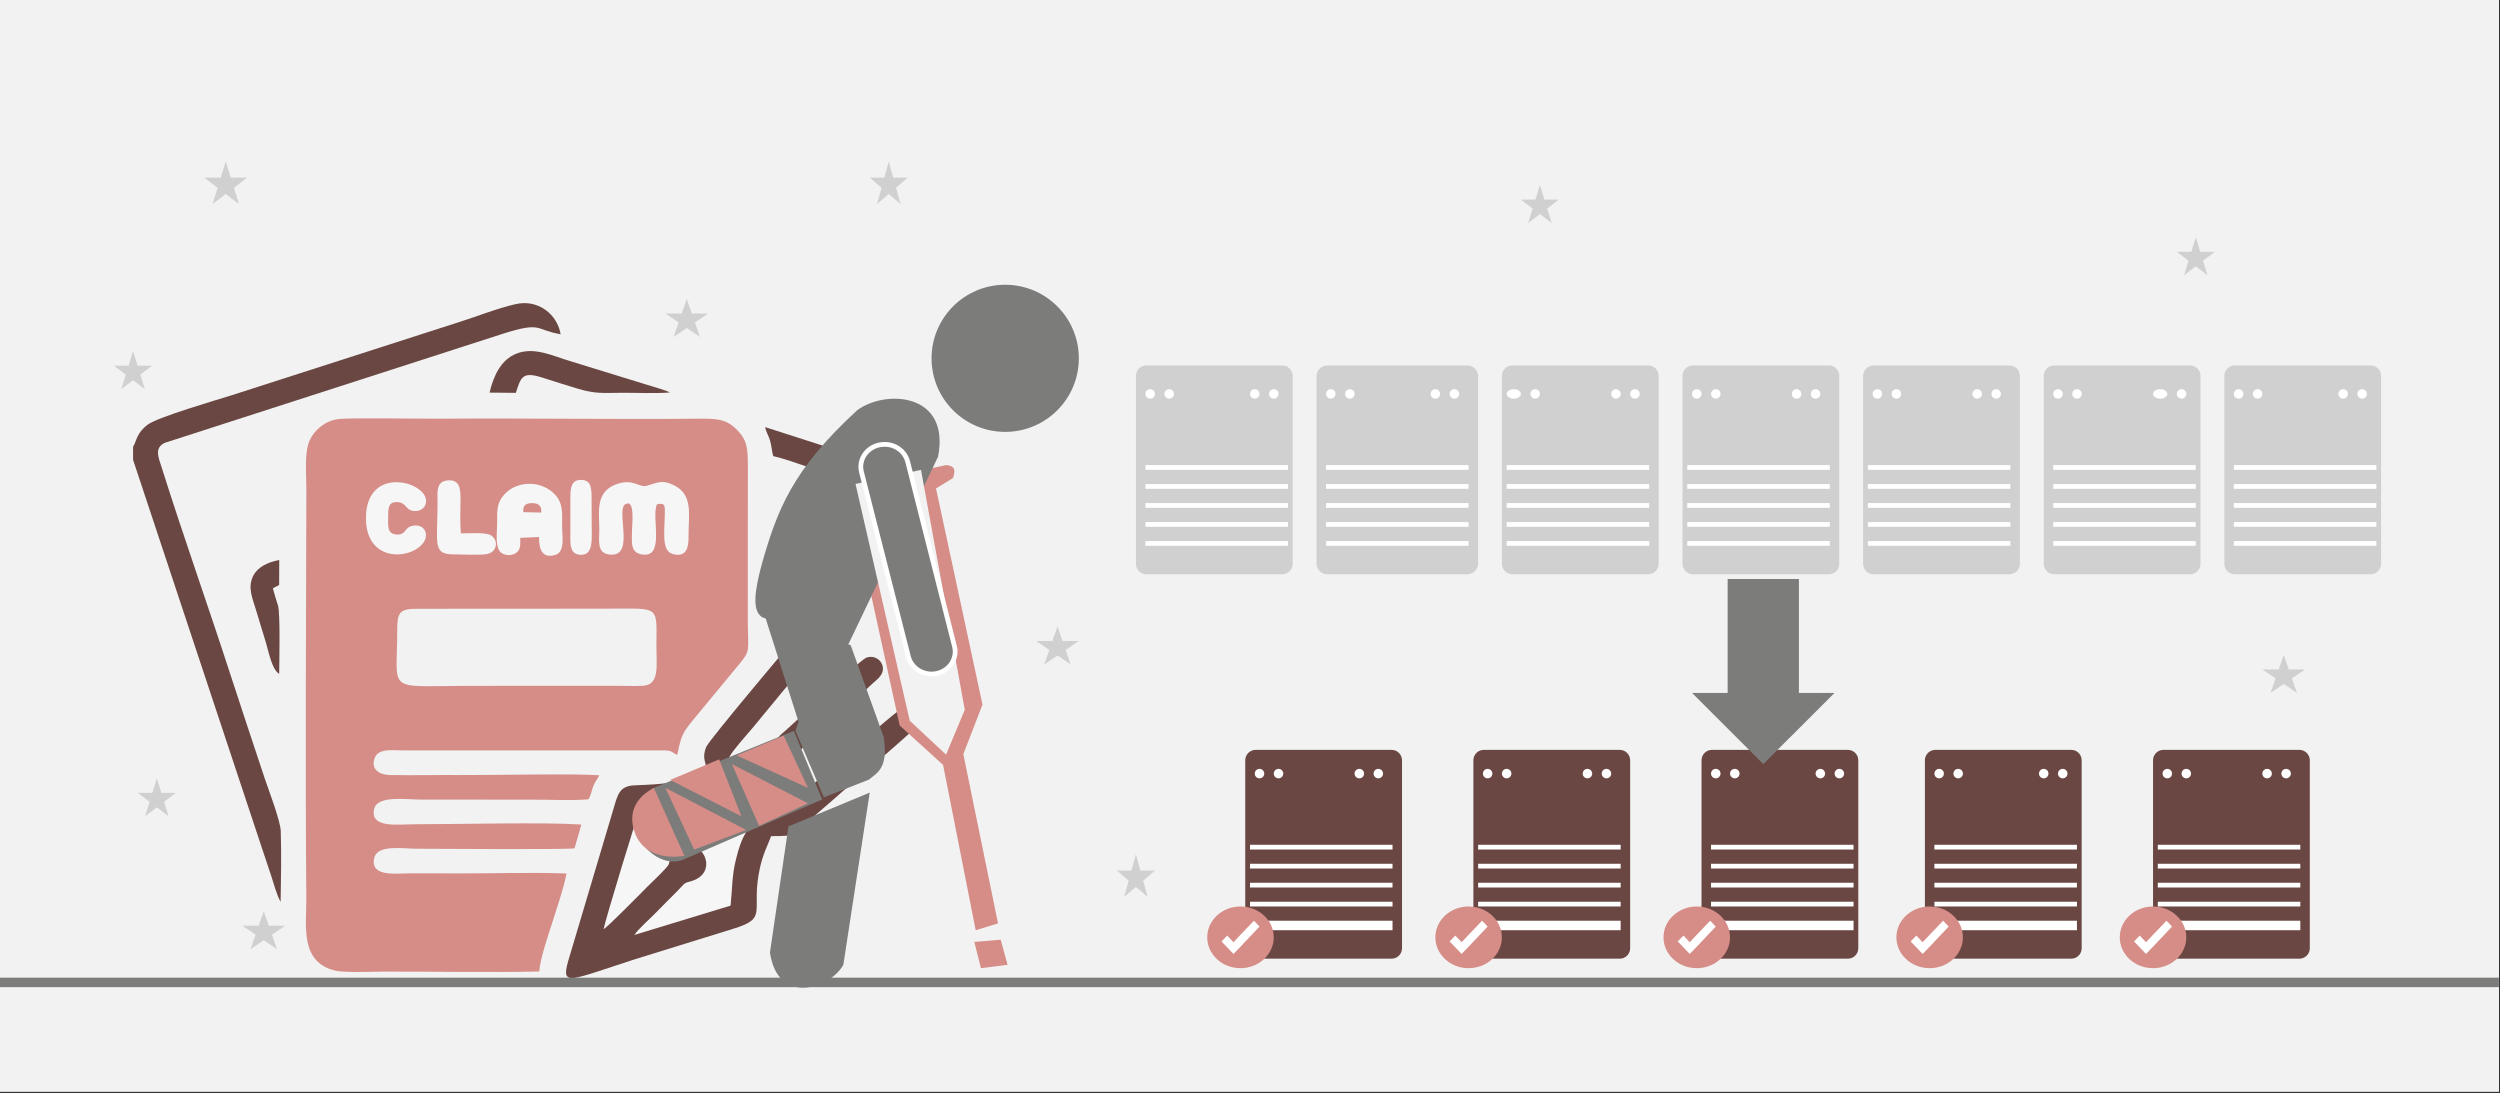 <svg width="526" height="230" xmlns="http://www.w3.org/2000/svg" xmlns:xlink="http://www.w3.org/1999/xlink" overflow="hidden"><rect width="100%" height="100%" fill="#333333" stroke="none"/><defs><clipPath id="clip0"><rect x="0" y="0" width="526" height="230"/></clipPath></defs><g clip-path="url(#clip0)"><rect x="0" y="0" width="525.239" height="229.667" fill="#FFFFFF" transform="scale(1.001 1)"/><rect x="0" y="0" width="525.239" height="229.667" fill="#F2F2F2" transform="scale(1.001 1)"/><path d="M0 0 525.239 0" stroke="#7C7C7B" stroke-width="1.997" stroke-miterlimit="8" fill="none" fill-rule="evenodd" transform="matrix(1.001 0 -0 1 0 206.7)"/><path d="M50.401 116.53C50.613 113.738 52.36 108.741 53.178 106.125 54.026 103.421 55.735 98.475 56.123 95.91 48.955 95.647 41.392 95.896 34.181 95.888 30.578 95.881 26.962 95.859 23.359 95.874 20.43 95.881 14.73 96.731 15.731 92.606 16.418 89.77 21.73 90.693 24.645 90.701 29.314 90.708 55.472 90.913 57.825 90.62L59.257 85.608C50.818 85.08 34.049 85.557 24.127 85.549 21.029 85.542 14.665 86.524 15.724 82.267 16.433 79.424 22.585 80.354 25.42 80.361L48.874 80.376C52.579 80.361 57.138 80.603 60.733 80.31 61.281 79.526 61.361 78.625 61.69 77.738 62.151 76.529 62.538 76.185 63.042 75.247 58.051 74.851 40.296 75.239 33.669 75.195 28.781 75.159 23.834 75.283 18.961 75.195 16.805 75.151 14.862 73.928 15.855 71.532 16.688 69.539 19.523 70 21.81 70.015L76.727 70.008C78.656 70.081 78.415 70.623 79.431 70.938 80.227 66.864 80.563 66.3 82.719 63.633L92.415 51.901C94.862 48.911 94.285 49.307 94.242 42.874L94.256 10.823C94.256 6.609 94.249 4.792 91.808 2.403 89.499 0.132 87.315 0.191 83.413 0.227 65.745 0.388 47.566 0.088 29.804 0.22 26.048 0.249 10.339 0 8.169 0.293 5.363 0.674 3.098 2.623 2.134 4.822 1.001 7.43 1.461 11.746 1.454 14.956 1.396 43.467 1.213 72.587 1.447 101.032 1.498 106.814 0 114.552 7.519 116.347 9.535 116.831 15.519 116.56 17.945 116.552 28.533 116.538 40.062 116.765 50.401 116.53Z" fill="#D68D87" fill-rule="evenodd" transform="matrix(1.001 0 -0 1 63 87.873)"/><path d="M30.635 54.386C25.003 56.943 22.223 57.119 15.443 57.391 12.266 57.523 11.92 59.462 11.097 62.239L1.552 94.331C0 99.855 1.831 98.416 15.656 93.957L36.445 87.507C43.74 85.238 39.85 83.915 41.835 74.829 42.475 71.906 43.298 70.414 44.203 68.079 49.556 68.042 48.262 68.181 53.373 63.759 55.903 61.57 57.962 59.829 60.719 57.354 62.572 55.694 74.905 45.395 75.228 44.404 75.89 42.398 74.272 40.621 72.309 40.922 70.919 41.135 59.675 51.529 57.315 53.439 55.064 55.268 47.306 62.452 46.005 62.922L40.769 57.347C39.453 56.054 36.114 52.844 35.364 51.536 35.893 50.288 39.489 46.299 40.563 45.006 49.328 34.451 58.528 22.874 67.22 12.796 68.941 10.798 70.779 8.499 72.493 6.398 73.427 5.252 74.809 4.297 74.294 2.373 73.927 1.021 72.154 0 70.595 0.881 69.588 1.454 61.756 11.305 59.793 13.67 55.962 18.276 52.697 22.147 49.093 26.561 47.659 28.317 31.238 47.753 30.577 49.289 29.54 51.713 30.613 52.55 30.635 54.386Z" fill="#6A4742" fill-rule="evenodd" transform="matrix(1.001 0 -0 1 118 107.844)"/><path d="M0 31.087 0 33.841 27.05 115.428C27.703 117.447 28.312 119.188 29.008 121.295 29.426 122.558 30.328 125.825 31.017 126.816 31.091 122 31.193 116.743 31.039 111.948 30.973 109.745 28.414 103.115 27.666 100.854 25.239 93.49 22.731 86.059 20.458 79.018 15.721 64.385 10.698 50.339 6.005 35.427 5.375 33.4 4.385 31.381 6.636 30.272L77.822 7.284C86.027 4.699 84.407 6.491 89.87 7.416 89.159 3.209 85.147 0 80.418 1.079 76.597 1.938 72.286 3.671 68.429 4.89L20.678 20.265C17.591 21.241 5.177 24.846 3.065 26.44 0.667 28.261 0.777 29.846 0 31.087Z" fill="#6A4742" fill-rule="evenodd" transform="matrix(1.001 0 -0 1 28 62.909)"/><path d="M2.574 5.854C2.588 18.973 0 17.555 16.832 17.486L48.224 17.471C50.151 17.471 52.298 17.578 54.203 17.471 57.806 17.279 57.034 13.272 57.056 8.827 57.093 0 57.916 1.333 44.592 1.249L6.714 1.272C3.037 1.257 2.566 2.084 2.574 5.854Z" fill="#F2F2F2" fill-rule="evenodd" transform="matrix(1.001 0 -0 1 81 126.816)"/><path d="M7.43 4.193C7.012 4.836 0.242 27.166 0 28.737 0.769 28.379 8.301 20.723 9.172 19.825 9.991 18.992 13.388 15.851 13.703 15.07 13.82 14.785 14.486 9.964 18.79 11.22 21.871 12.118 23.335 17.385 18.153 18.715 16.755 19.073 17.055 19.153 15.496 20.723 13.893 22.331 12.444 23.77 10.87 25.391 9.655 26.64 7.393 28.591 6.456 29.957L26.688 23.784C27.083 19.934 26.944 17.546 27.837 13.981 29.14 8.773 29.725 9.299 30.955 6.151 30.516 5.23 26.014 0.665 25.158 0 21.908 0.789 20.532 3.755 7.43 4.193Z" fill="#F6F6F6" fill-rule="evenodd" transform="matrix(1.001 0 -0 1 127 166.758)"/><path d="M13.228 5.243C14.875 4.89 14.868 5.488 14.868 6.921 14.852 10.731 14.048 14.995 16.507 15.701 19.315 16.507 19.869 14.404 19.846 12.287 19.793 7.562 20.97 3.284 16.742 1.224 14.268 0.022 13.479 0.677 11.035 1.361 9.585 1.765 8.348 0 5.335 0.814 0 2.269 1.123 6.95 1.093 10.753 1.078 12.993 0.607 15.384 3.028 15.787 8.887 16.752 4.417 6.388 6.588 5.214 8.629 4.105 7.976 9.384 7.976 10.501 7.969 12.82 7.498 15.232 9.76 15.744 15.187 16.975 11.885 7.829 13.228 5.243Z" fill="#F6F6F6" fill-rule="evenodd" transform="matrix(1.001 0 -0 1 125 100.854)"/><path d="M32.952 14.508C32.863 14.448 32.811 14.284 32.797 14.321L31.929 12.531C30.736 10.412 29.358 9.503 26.83 8.637L0 0C0.126 0.873 0.726 1.842 1.008 2.79 1.349 3.946 1.364 4.968 1.682 6.094 4.202 6.683 6.945 7.698 9.472 8.555 11.933 9.398 14.645 10.219 17.18 11.062L26.764 14.299C28.046 14.687 30.669 13.956 32.9 15.977L32.952 14.508Z" fill="#6A4742" fill-rule="evenodd" transform="matrix(1.001 0 -0 1 161 89.87)"/><path d="M5.46 12.303 9.406 12.131C9.443 13.178 9.272 16.975 12.823 15.893 14.978 15.241 14.232 11.759 14.247 9.717 14.27 7.022 14.419 5.131 12.949 3.411 10.324 0.337 5.087 0 2.163 3.124 0.53 4.865 0.582 6.399 0.597 9.208 0.604 11.315 0 14.783 1.775 15.65 2.752 16.13 3.953 15.979 4.677 15.406 5.632 14.647 5.43 13.629 5.46 12.303Z" fill="#F6F6F6" fill-rule="evenodd" transform="matrix(1.001 0 -0 1 104 100.854)"/><path d="M0 9.713 5.526 9.763C6.579 6.49 6.883 5.236 10.955 6.511 13.61 7.335 16.035 8.152 18.698 8.933 22.273 9.986 23.853 9.778 27.747 9.749 31.01 9.72 34.748 9.943 37.945 9.678 36.884 9.155 34.274 8.431 32.968 8.023L16.866 3.059C13.328 2.013 9.39 0 5.622 1.519 2.44 2.794 0.875 6.046 0 9.713Z" fill="#6A4742" fill-rule="evenodd" transform="matrix(1.001 0 -0 1 103 72.894)"/><path d="M19.297 0.558C18.191 0.915 9.285 9.332 7.807 10.755 5.779 12.722 4.197 14.166 2.213 15.968 1.359 16.734 0 17.592 0.186 19.329 0.349 20.767 1.887 21.968 3.788 21.296 4.65 20.988 18.258 8.102 20.768 5.828 21.541 5.134 22.967 4.162 22.714 2.51 22.491 1.08 20.998 0 19.297 0.558Z" fill="#6A4742" fill-rule="evenodd" transform="matrix(1.001 0 -0 1 163 137.8)"/><path d="M0 11.138C0 19.599 7.54 19.971 11.021 17.38 13.98 15.175 12.422 11.961 9.506 12.842 8.083 13.271 8.384 14.638 6.575 14.61 4.353 14.567 4.66 12.748 4.667 10.637 4.674 8.862 4.789 7.609 6.797 7.795 8.426 7.945 8.334 9.37 9.863 9.628 11.364 9.885 12.629 8.969 12.643 7.609 12.693 3.336 0 0 0 11.138Z" fill="#F6F6F6" fill-rule="evenodd" transform="matrix(1.001 0 -0 1 77 97.858)"/><path d="M5.964 11.365C5.754 9.313 5.87 6.442 5.885 4.317 5.906 2 5.725 0 3.196 0.221 0.609 0.443 1.073 2.878 1.065 5.099 1.022 13.623 0 15.763 4.428 15.785 6.24 15.8 9.668 15.977 11.313 15.741 13.501 15.416 13.98 13.025 12.4 11.844 11.32 11.033 7.486 11.409 5.964 11.365Z" fill="#F6F6F6" fill-rule="evenodd" transform="matrix(1.001 0 -0 1 91 100.854)"/><path d="M6.732 23.965C6.752 21.787 6.99 11.278 6.487 9.608 6.123 8.395 5.719 7.211 5.408 5.955L6.725 5.251 6.745 0C4.375 0.436 2.251 1.445 1.291 3.297 0 5.803 1.198 8.199 1.86 10.508 2.529 12.847 3.21 14.858 3.958 17.415 4.614 19.651 5.209 22.985 6.732 23.965Z" fill="#6A4742" fill-rule="evenodd" transform="matrix(1.001 0 -0 1 52 117.829)"/><path d="M0 4.005 0 12.704C0 14.632 0.441 15.812 2.171 15.88 4.993 15.977 4.47 12.36 4.484 9.02L4.464 4.005C4.464 1.861 4.375 0.224 2.388 0.12 0.115 0 0 1.958 0 4.005Z" fill="#F6F6F6" fill-rule="evenodd" transform="matrix(1.001 0 -0 1 120 100.854)"/><path d="M0.113 1.907 3.861 1.997C3.994 0.857 3.572 0 1.962 0.005 0.309 0.01 0 0.792 0.113 1.907Z" fill="#D68D87" fill-rule="evenodd" transform="matrix(1.001 0 -0 1 110 105.847)"/><path d="M7.057 4.119 2.129 5.416C0 6.488 1.895 8.35 3.208 8.209L6.095 8.209 16.272 54.782 25.399 63.076 32.252 97.858 36.947 96.419 29.656 60.819 33.681 50.382 23.912 4.908 27.498 2.708C27.907 1.382 28.169 0.141 26.011 0L7.057 4.119Z" fill="#D68D87" fill-rule="evenodd" transform="matrix(1.001 0 -0 1 173 97.858)"/><path d="M38.985 0 9.803 11.866C0 18.497 9.406 29.957 15.894 27.019L44.935 14.426 38.985 0Z" fill="#7C7C7B" fill-rule="evenodd" transform="matrix(1.001 0 -0 1 128 153.777)"/><path d="M0 15.478C-3.941e-15 6.93 6.93 0 15.478 0 24.026-3.941e-15 30.955 6.93 30.955 15.478 30.955 24.026 24.026 30.955 15.478 30.955 6.93 30.955-5.9115e-15 24.026 0 15.478Z" fill="#7C7C7B" fill-rule="evenodd" transform="matrix(1.001 0 -0 1 196 59.913)"/><path d="M39.33 14.208 20.36 53.922 2.467 48.049C0 46.65 0.936 41.896 2.297 36.75 5.558 25.339 8.677 17.004 22.345 4.419 28.357 0 41.939 0.783 39.33 14.208Z" fill="#7C7C7B" fill-rule="evenodd" transform="matrix(1.001 0 -0 1 158 81.881)"/><path d="M0 0 7.003 22.05 6.348 23.942 12.326 37.945 21.806 34.218C23.343 32.863 25.962 32.016 24.909 25.268L17.963 5.929 0 0Z" fill="#7C7C7B" fill-rule="evenodd" transform="matrix(1.001 0 -0 1 161 129.812)"/><path d="M20.97 0 3.892 7.11 0 33.638C1.626 44.935 12.634 41.225 15.422 36.251L20.97 0Z" fill="#7C7C7B" fill-rule="evenodd" transform="matrix(1.001 0 -0 1 162 166.758)"/><path d="M13.763 0 0 2.966 11.398 52.784 19.034 59.913 22.967 50.474 13.763 0Z" fill="#F2F2F2" fill-rule="evenodd" transform="matrix(1.001 0 -0 1 180 98.857)"/><path d="M5.535 0 0 0.467 1.392 5.991 6.99 5.277 5.535 0Z" fill="#D68D87" fill-rule="evenodd" transform="matrix(1.001 0 -0 1 205 197.713)"/><path d="M9.873 0 0 4.176 14.978 10.984 9.873 0Z" fill="#D68D87" fill-rule="evenodd" transform="matrix(1.001 0 -0 1 155 154.776)"/><path d="M15.977 8.253 0 0 5.698 12.981 15.977 8.253Z" fill="#D68D87" fill-rule="evenodd" transform="matrix(1.001 0 -0 1 154 160.767)"/><path d="M14.978 11.983 0 4.333 10.306 0 14.978 11.983Z" fill="#D68D87" fill-rule="evenodd" transform="matrix(1.001 0 -0 1 141 159.768)"/><path d="M16.975 8.862 6.048 12.981 0 0 16.975 8.862Z" fill="#D68D87" fill-rule="evenodd" transform="matrix(1.001 0 -0 1 140 165.76)"/><path d="M5.558 0 11.983 14.319C7.799 14.978 3.407 13.906 1.703 9.811 0.717 7.42 0 2.968 5.558 0Z" fill="#D68D87" fill-rule="evenodd" transform="matrix(1.001 0 -0 1 132 165.76)"/><path d="M5.353 0.139C2.206 0.278 0 3.119 0.765 5.987L10.617 44.78C11.264 47.342 13.941 48.929 16.646 48.316 19.323 47.704 20.97 45.114 20.293 42.58L10.47 3.787C9.911 1.559 7.764 0 5.353 0.139Z" stroke="#FFFFFF" stroke-width="0.999" stroke-linejoin="round" stroke-miterlimit="10" fill="#7C7C7B" fill-rule="evenodd" transform="matrix(1.001 0 -0 1 180.5 93.365)"/><path d="M0 2.197C-3.49605e-16 0.984 0.984 0 2.197 0L30.755 0C31.969 0 32.952 0.984 32.952 2.197L32.952 41.739C32.952 42.953 31.969 43.936 30.755 43.936L2.197 43.936C0.984 43.936 0 42.953 0 41.739Z" fill="#D0D0D0" fill-rule="evenodd" transform="matrix(1.001 0 -0 1 239 76.889)"/><path d="M0 0.999C-2.54258e-16 0.447 0.447 0 0.999 0 1.55 -2.54258e-16 1.997 0.447 1.997 0.999 1.997 1.55 1.55 1.997 0.999 1.997 0.447 1.997 -3.81387e-16 1.55 0 0.999Z" fill="#FFFFFF" fill-rule="evenodd" transform="matrix(1.001 0 -0 1 263 81.881)"/><path d="M0 0.999C-2.54258e-16 0.447 0.447 0 0.999 0 1.55 -2.54258e-16 1.997 0.447 1.997 0.999 1.997 1.55 1.55 1.997 0.999 1.997 0.447 1.997 -3.81387e-16 1.55 0 0.999Z" fill="#FFFFFF" fill-rule="evenodd" transform="matrix(1.001 0 -0 1 267 81.881)"/><path d="M0 0.999C-2.54258e-16 0.447 0.447 0 0.999 0 1.55 -2.54258e-16 1.997 0.447 1.997 0.999 1.997 1.55 1.55 1.997 0.999 1.997 0.447 1.997 -3.81387e-16 1.55 0 0.999Z" fill="#FFFFFF" fill-rule="evenodd" transform="matrix(1.001 0 -0 1 241 81.881)"/><path d="M0 0.999C-2.54258e-16 0.447 0.447 0 0.999 0 1.55 -2.54258e-16 1.997 0.447 1.997 0.999 1.997 1.55 1.55 1.997 0.999 1.997 0.447 1.997 -3.81387e-16 1.55 0 0.999Z" fill="#FFFFFF" fill-rule="evenodd" transform="matrix(1.001 0 -0 1 245 81.881)"/><rect x="0" y="0" width="29.957" height="0.999" fill="#FFFFFF" transform="matrix(1.001 0 -0 1 241 97.858)"/><rect x="0" y="0" width="29.957" height="0.999" fill="#FFFFFF" transform="matrix(1.001 0 -0 1 241 101.852)"/><rect x="0" y="0" width="29.957" height="0.999" fill="#FFFFFF" transform="matrix(1.001 0 -0 1 241 105.847)"/><rect x="0" y="0" width="29.957" height="0.999" fill="#FFFFFF" transform="matrix(1.001 0 -0 1 241 109.841)"/><rect x="0" y="0" width="29.957" height="0.999" fill="#FFFFFF" transform="matrix(1.001 0 -0 1 241 113.835)"/><path d="M0 2.264C-3.49605e-16 1.013 1.013 0 2.264 0L31.687 0C32.937 -3.49605e-16 33.951 1.013 33.951 2.264L33.951 41.673C33.951 42.923 32.937 43.936 31.687 43.936L2.264 43.936C1.013 43.936 0 42.923 0 41.673Z" fill="#D0D0D0" fill-rule="evenodd" transform="matrix(1.001 0 -0 1 277 76.889)"/><path d="M0 0.999C-2.54258e-16 0.447 0.447 0 0.999 0 1.55 -2.54258e-16 1.997 0.447 1.997 0.999 1.997 1.55 1.55 1.997 0.999 1.997 0.447 1.997 -3.81387e-16 1.55 0 0.999Z" fill="#FFFFFF" fill-rule="evenodd" transform="matrix(1.001 0 -0 1 301 81.881)"/><path d="M0 0.999C-2.54258e-16 0.447 0.447 0 0.999 0 1.55 -2.54258e-16 1.997 0.447 1.997 0.999 1.997 1.55 1.55 1.997 0.999 1.997 0.447 1.997 -3.81387e-16 1.55 0 0.999Z" fill="#FFFFFF" fill-rule="evenodd" transform="matrix(1.001 0 -0 1 305 81.881)"/><path d="M0 0.999C-2.54258e-16 0.447 0.447 0 0.999 0 1.55 -2.54258e-16 1.997 0.447 1.997 0.999 1.997 1.55 1.55 1.997 0.999 1.997 0.447 1.997 -3.81387e-16 1.55 0 0.999Z" fill="#FFFFFF" fill-rule="evenodd" transform="matrix(1.001 0 -0 1 279 81.881)"/><path d="M0 0.999C-2.54258e-16 0.447 0.447 0 0.999 0 1.55 -2.54258e-16 1.997 0.447 1.997 0.999 1.997 1.55 1.55 1.997 0.999 1.997 0.447 1.997 -3.81387e-16 1.55 0 0.999Z" fill="#FFFFFF" fill-rule="evenodd" transform="matrix(1.001 0 -0 1 283 81.881)"/><rect x="0" y="0" width="29.957" height="0.999" fill="#FFFFFF" transform="matrix(1.001 0 -0 1 279 97.858)"/><rect x="0" y="0" width="29.957" height="0.999" fill="#FFFFFF" transform="matrix(1.001 0 -0 1 279 101.852)"/><rect x="0" y="0" width="29.957" height="0.999" fill="#FFFFFF" transform="matrix(1.001 0 -0 1 279 105.847)"/><rect x="0" y="0" width="29.957" height="0.999" fill="#FFFFFF" transform="matrix(1.001 0 -0 1 279 109.841)"/><rect x="0" y="0" width="29.957" height="0.999" fill="#FFFFFF" transform="matrix(1.001 0 -0 1 279 113.835)"/><path d="M0 2.197C-3.49605e-16 0.984 0.984 0 2.197 0L30.755 0C31.969 0 32.952 0.984 32.952 2.197L32.952 41.739C32.952 42.953 31.969 43.936 30.755 43.936L2.197 43.936C0.984 43.936 0 42.953 0 41.739Z" fill="#D0D0D0" fill-rule="evenodd" transform="matrix(1.001 0 -0 1 316 76.889)"/><path d="M0 0.999C-2.54258e-16 0.447 0.447 0 0.999 0 1.55 -2.54258e-16 1.997 0.447 1.997 0.999 1.997 1.55 1.55 1.997 0.999 1.997 0.447 1.997 -3.81387e-16 1.55 0 0.999Z" fill="#FFFFFF" fill-rule="evenodd" transform="matrix(1.001 0 -0 1 339 81.881)"/><path d="M0 0.999C-2.54258e-16 0.447 0.447 0 0.999 0 1.55 -2.54258e-16 1.997 0.447 1.997 0.999 1.997 1.55 1.55 1.997 0.999 1.997 0.447 1.997 -3.81387e-16 1.55 0 0.999Z" fill="#FFFFFF" fill-rule="evenodd" transform="matrix(1.001 0 -0 1 343 81.881)"/><path d="M0 0.999C-3.81387e-16 0.447 0.671 0 1.498 0 2.325 -2.54258e-16 2.996 0.447 2.996 0.999 2.996 1.55 2.325 1.997 1.498 1.997 0.671 1.997 -5.72081e-16 1.55 0 0.999Z" fill="#FFFFFF" fill-rule="evenodd" transform="matrix(1.001 0 -0 1 317 81.881)"/><path d="M0 0.999C-2.54258e-16 0.447 0.447 0 0.999 0 1.55 -2.54258e-16 1.997 0.447 1.997 0.999 1.997 1.55 1.55 1.997 0.999 1.997 0.447 1.997 -3.81387e-16 1.55 0 0.999Z" fill="#FFFFFF" fill-rule="evenodd" transform="matrix(1.001 0 -0 1 322 81.881)"/><rect x="0" y="0" width="29.957" height="0.999" fill="#FFFFFF" transform="matrix(1.001 0 -0 1 317 97.858)"/><rect x="0" y="0" width="29.957" height="0.999" fill="#FFFFFF" transform="matrix(1.001 0 -0 1 317 101.852)"/><rect x="0" y="0" width="29.957" height="0.999" fill="#FFFFFF" transform="matrix(1.001 0 -0 1 317 105.847)"/><rect x="0" y="0" width="29.957" height="0.999" fill="#FFFFFF" transform="matrix(1.001 0 -0 1 317 109.841)"/><rect x="0" y="0" width="29.957" height="0.999" fill="#FFFFFF" transform="matrix(1.001 0 -0 1 317 113.835)"/><path d="M0 2.197C-3.49605e-16 0.984 0.984 0 2.197 0L30.755 0C31.969 0 32.952 0.984 32.952 2.197L32.952 41.739C32.952 42.953 31.969 43.936 30.755 43.936L2.197 43.936C0.984 43.936 0 42.953 0 41.739Z" fill="#D0D0D0" fill-rule="evenodd" transform="matrix(1.001 0 -0 1 354 76.889)"/><path d="M0 0.999C-2.54258e-16 0.447 0.447 0 0.999 0 1.55 -2.54258e-16 1.997 0.447 1.997 0.999 1.997 1.55 1.55 1.997 0.999 1.997 0.447 1.997 -3.81387e-16 1.55 0 0.999Z" fill="#FFFFFF" fill-rule="evenodd" transform="matrix(1.001 0 -0 1 377 81.881)"/><path d="M0 0.999C-2.54258e-16 0.447 0.447 0 0.999 0 1.55 -2.54258e-16 1.997 0.447 1.997 0.999 1.997 1.55 1.55 1.997 0.999 1.997 0.447 1.997 -3.81387e-16 1.55 0 0.999Z" fill="#FFFFFF" fill-rule="evenodd" transform="matrix(1.001 0 -0 1 381 81.881)"/><path d="M0 0.999C-2.54258e-16 0.447 0.447 0 0.999 0 1.55 -2.54258e-16 1.997 0.447 1.997 0.999 1.997 1.55 1.55 1.997 0.999 1.997 0.447 1.997 -3.81387e-16 1.55 0 0.999Z" fill="#FFFFFF" fill-rule="evenodd" transform="matrix(1.001 0 -0 1 356 81.881)"/><path d="M0 0.999C-2.54258e-16 0.447 0.447 0 0.999 0 1.55 -2.54258e-16 1.997 0.447 1.997 0.999 1.997 1.55 1.55 1.997 0.999 1.997 0.447 1.997 -3.81387e-16 1.55 0 0.999Z" fill="#FFFFFF" fill-rule="evenodd" transform="matrix(1.001 0 -0 1 360 81.881)"/><rect x="0" y="0" width="29.957" height="0.999" fill="#FFFFFF" transform="matrix(1.001 0 -0 1 355 97.858)"/><rect x="0" y="0" width="29.957" height="0.999" fill="#FFFFFF" transform="matrix(1.001 0 -0 1 355 101.852)"/><rect x="0" y="0" width="29.957" height="0.999" fill="#FFFFFF" transform="matrix(1.001 0 -0 1 355 105.847)"/><rect x="0" y="0" width="29.957" height="0.999" fill="#FFFFFF" transform="matrix(1.001 0 -0 1 355 109.841)"/><rect x="0" y="0" width="29.957" height="0.999" fill="#FFFFFF" transform="matrix(1.001 0 -0 1 355 113.835)"/><path d="M0 2.197C-3.49605e-16 0.984 0.984 0 2.197 0L30.755 0C31.969 0 32.952 0.984 32.952 2.197L32.952 41.739C32.952 42.953 31.969 43.936 30.755 43.936L2.197 43.936C0.984 43.936 0 42.953 0 41.739Z" fill="#D0D0D0" fill-rule="evenodd" transform="matrix(1.001 0 -0 1 392 76.889)"/><path d="M0 0.999C-2.54258e-16 0.447 0.447 0 0.999 0 1.55 -2.54258e-16 1.997 0.447 1.997 0.999 1.997 1.55 1.55 1.997 0.999 1.997 0.447 1.997 -3.81387e-16 1.55 0 0.999Z" fill="#FFFFFF" fill-rule="evenodd" transform="matrix(1.001 0 -0 1 415 81.881)"/><path d="M0 0.999C-2.54258e-16 0.447 0.447 0 0.999 0 1.55 -2.54258e-16 1.997 0.447 1.997 0.999 1.997 1.55 1.55 1.997 0.999 1.997 0.447 1.997 -3.81387e-16 1.55 0 0.999Z" fill="#FFFFFF" fill-rule="evenodd" transform="matrix(1.001 0 -0 1 419 81.881)"/><path d="M0 0.999C-2.54258e-16 0.447 0.447 0 0.999 0 1.55 -2.54258e-16 1.997 0.447 1.997 0.999 1.997 1.55 1.55 1.997 0.999 1.997 0.447 1.997 -3.81387e-16 1.55 0 0.999Z" fill="#FFFFFF" fill-rule="evenodd" transform="matrix(1.001 0 -0 1 394 81.881)"/><path d="M0 0.999C-2.54258e-16 0.447 0.447 0 0.999 0 1.55 -2.54258e-16 1.997 0.447 1.997 0.999 1.997 1.55 1.55 1.997 0.999 1.997 0.447 1.997 -3.81387e-16 1.55 0 0.999Z" fill="#FFFFFF" fill-rule="evenodd" transform="matrix(1.001 0 -0 1 398 81.881)"/><rect x="0" y="0" width="29.957" height="0.999" fill="#FFFFFF" transform="matrix(1.001 0 -0 1 393 97.858)"/><rect x="0" y="0" width="29.957" height="0.999" fill="#FFFFFF" transform="matrix(1.001 0 -0 1 393 101.852)"/><rect x="0" y="0" width="29.957" height="0.999" fill="#FFFFFF" transform="matrix(1.001 0 -0 1 393 105.847)"/><rect x="0" y="0" width="29.957" height="0.999" fill="#FFFFFF" transform="matrix(1.001 0 -0 1 393 109.841)"/><rect x="0" y="0" width="29.957" height="0.999" fill="#FFFFFF" transform="matrix(1.001 0 -0 1 393 113.835)"/><path d="M0 2.197C-3.49605e-16 0.984 0.984 0 2.197 0L30.755 0C31.969 0 32.952 0.984 32.952 2.197L32.952 41.739C32.952 42.953 31.969 43.936 30.755 43.936L2.197 43.936C0.984 43.936 0 42.953 0 41.739Z" fill="#D0D0D0" fill-rule="evenodd" transform="matrix(1.001 0 -0 1 430 76.889)"/><path d="M0 0.999C-3.81387e-16 0.447 0.671 0 1.498 0 2.325 -2.54258e-16 2.996 0.447 2.996 0.999 2.996 1.55 2.325 1.997 1.498 1.997 0.671 1.997 -5.72081e-16 1.55 0 0.999Z" fill="#FFFFFF" fill-rule="evenodd" transform="matrix(1.001 0 -0 1 453 81.881)"/><path d="M0 0.999C-2.54258e-16 0.447 0.447 0 0.999 0 1.55 -2.54258e-16 1.997 0.447 1.997 0.999 1.997 1.55 1.55 1.997 0.999 1.997 0.447 1.997 -3.81387e-16 1.55 0 0.999Z" fill="#FFFFFF" fill-rule="evenodd" transform="matrix(1.001 0 -0 1 458 81.881)"/><path d="M0 0.999C-2.54258e-16 0.447 0.447 0 0.999 0 1.55 -2.54258e-16 1.997 0.447 1.997 0.999 1.997 1.55 1.55 1.997 0.999 1.997 0.447 1.997 -3.81387e-16 1.55 0 0.999Z" fill="#FFFFFF" fill-rule="evenodd" transform="matrix(1.001 0 -0 1 432 81.881)"/><path d="M0 0.999C-2.54258e-16 0.447 0.447 0 0.999 0 1.55 -2.54258e-16 1.997 0.447 1.997 0.999 1.997 1.55 1.55 1.997 0.999 1.997 0.447 1.997 -3.81387e-16 1.55 0 0.999Z" fill="#FFFFFF" fill-rule="evenodd" transform="matrix(1.001 0 -0 1 436 81.881)"/><rect x="0" y="0" width="29.957" height="0.999" fill="#FFFFFF" transform="matrix(1.001 0 -0 1 432 97.858)"/><rect x="0" y="0" width="29.957" height="0.999" fill="#FFFFFF" transform="matrix(1.001 0 -0 1 432 101.852)"/><rect x="0" y="0" width="29.957" height="0.999" fill="#FFFFFF" transform="matrix(1.001 0 -0 1 432 105.847)"/><rect x="0" y="0" width="29.957" height="0.999" fill="#FFFFFF" transform="matrix(1.001 0 -0 1 432 109.841)"/><rect x="0" y="0" width="29.957" height="0.999" fill="#FFFFFF" transform="matrix(1.001 0 -0 1 432 113.835)"/><path d="M0 2.197C-3.49605e-16 0.984 0.984 0 2.197 0L30.755 0C31.969 0 32.952 0.984 32.952 2.197L32.952 41.739C32.952 42.953 31.969 43.936 30.755 43.936L2.197 43.936C0.984 43.936 0 42.953 0 41.739Z" fill="#D0D0D0" fill-rule="evenodd" transform="matrix(1.001 0 -0 1 468 76.889)"/><path d="M0 0.999C-2.54258e-16 0.447 0.447 0 0.999 0 1.55 -2.54258e-16 1.997 0.447 1.997 0.999 1.997 1.55 1.55 1.997 0.999 1.997 0.447 1.997 -3.81387e-16 1.55 0 0.999Z" fill="#FFFFFF" fill-rule="evenodd" transform="matrix(1.001 0 -0 1 492 81.881)"/><path d="M0 0.999C-2.54258e-16 0.447 0.447 0 0.999 0 1.55 -2.54258e-16 1.997 0.447 1.997 0.999 1.997 1.55 1.55 1.997 0.999 1.997 0.447 1.997 -3.81387e-16 1.55 0 0.999Z" fill="#FFFFFF" fill-rule="evenodd" transform="matrix(1.001 0 -0 1 496 81.881)"/><path d="M0 0.999C-2.54258e-16 0.447 0.447 0 0.999 0 1.55 -2.54258e-16 1.997 0.447 1.997 0.999 1.997 1.55 1.55 1.997 0.999 1.997 0.447 1.997 -3.81387e-16 1.55 0 0.999Z" fill="#FFFFFF" fill-rule="evenodd" transform="matrix(1.001 0 -0 1 470 81.881)"/><path d="M0 0.999C-2.54258e-16 0.447 0.447 0 0.999 0 1.55 -2.54258e-16 1.997 0.447 1.997 0.999 1.997 1.55 1.55 1.997 0.999 1.997 0.447 1.997 -3.81387e-16 1.55 0 0.999Z" fill="#FFFFFF" fill-rule="evenodd" transform="matrix(1.001 0 -0 1 474 81.881)"/><rect x="0" y="0" width="29.957" height="0.999" fill="#FFFFFF" transform="matrix(1.001 0 -0 1 470 97.858)"/><rect x="0" y="0" width="29.957" height="0.999" fill="#FFFFFF" transform="matrix(1.001 0 -0 1 470 101.852)"/><rect x="0" y="0" width="29.957" height="0.999" fill="#FFFFFF" transform="matrix(1.001 0 -0 1 470 105.847)"/><rect x="0" y="0" width="29.957" height="0.999" fill="#FFFFFF" transform="matrix(1.001 0 -0 1 470 109.841)"/><rect x="0" y="0" width="29.957" height="0.999" fill="#FFFFFF" transform="matrix(1.001 0 -0 1 470 113.835)"/><path d="M0 2.197C-3.49605e-16 0.984 0.984 0 2.197 0L30.755 0C31.969 0 32.952 0.984 32.952 2.197L32.952 41.739C32.952 42.953 31.969 43.936 30.755 43.936L2.197 43.936C0.984 43.936 0 42.953 0 41.739Z" fill="#6A4742" fill-rule="evenodd" transform="matrix(1.001 0 -0 1 262 157.771)"/><path d="M0 0.999C-2.54258e-16 0.447 0.447 0 0.999 0 1.55 -2.54258e-16 1.997 0.447 1.997 0.999 1.997 1.55 1.55 1.997 0.999 1.997 0.447 1.997 -3.81387e-16 1.55 0 0.999Z" fill="#FFFFFF" fill-rule="evenodd" transform="matrix(1.001 0 -0 1 285 161.766)"/><path d="M0 0.999C-2.54258e-16 0.447 0.447 0 0.999 0 1.55 -2.54258e-16 1.997 0.447 1.997 0.999 1.997 1.55 1.55 1.997 0.999 1.997 0.447 1.997 -3.81387e-16 1.55 0 0.999Z" fill="#FFFFFF" fill-rule="evenodd" transform="matrix(1.001 0 -0 1 289 161.766)"/><path d="M0 0.999C-2.54258e-16 0.447 0.447 0 0.999 0 1.55 -2.54258e-16 1.997 0.447 1.997 0.999 1.997 1.55 1.55 1.997 0.999 1.997 0.447 1.997 -3.81387e-16 1.55 0 0.999Z" fill="#FFFFFF" fill-rule="evenodd" transform="matrix(1.001 0 -0 1 264 161.766)"/><path d="M0 0.999C-2.54258e-16 0.447 0.447 0 0.999 0 1.55 -2.54258e-16 1.997 0.447 1.997 0.999 1.997 1.55 1.55 1.997 0.999 1.997 0.447 1.997 -3.81387e-16 1.55 0 0.999Z" fill="#FFFFFF" fill-rule="evenodd" transform="matrix(1.001 0 -0 1 268 161.766)"/><rect x="0" y="0" width="29.957" height="0.999" fill="#FFFFFF" transform="matrix(1.001 0 -0 1 263 177.742)"/><rect x="0" y="0" width="29.957" height="0.999" fill="#FFFFFF" transform="matrix(1.001 0 -0 1 263 181.737)"/><rect x="0" y="0" width="29.957" height="0.999" fill="#FFFFFF" transform="matrix(1.001 0 -0 1 263 185.731)"/><rect x="0" y="0" width="29.957" height="0.999" fill="#FFFFFF" transform="matrix(1.001 0 -0 1 263 189.725)"/><rect x="0" y="0" width="29.957" height="1.997" fill="#FFFFFF" transform="matrix(1.001 0 -0 1 263 193.719)"/><path d="M0 6.491C-1.77981e-15 2.906 3.129 0 6.99 0 10.85-1.65268e-15 13.98 2.906 13.98 6.491 13.98 10.075 10.85 12.981 6.99 12.981 3.129 12.981-2.66971e-15 10.075 0 6.491Z" fill="#D68D87" fill-rule="evenodd" transform="matrix(1.001 0 -0 1 254 190.724)"/><path d="M6.825 0 4.072 2.878 2.521 4.523 1.202 3.125 0 4.358 2.521 6.99 2.521 6.99 2.521 6.99 4.072 5.386 7.988 1.234 6.825 0Z" fill="#FFFFFF" fill-rule="evenodd" transform="matrix(1.001 0 -0 1 257 193.719)"/><path d="M0 2.197C-3.49605e-16 0.984 0.984 0 2.197 0L30.755 0C31.969 0 32.952 0.984 32.952 2.197L32.952 41.739C32.952 42.953 31.969 43.936 30.755 43.936L2.197 43.936C0.984 43.936 0 42.953 0 41.739Z" fill="#6A4742" fill-rule="evenodd" transform="matrix(1.001 0 -0 1 310 157.771)"/><path d="M0 0.999C-2.54258e-16 0.447 0.447 0 0.999 0 1.55 -2.54258e-16 1.997 0.447 1.997 0.999 1.997 1.55 1.55 1.997 0.999 1.997 0.447 1.997 -3.81387e-16 1.55 0 0.999Z" fill="#FFFFFF" fill-rule="evenodd" transform="matrix(1.001 0 -0 1 333 161.766)"/><path d="M0 0.999C-2.54258e-16 0.447 0.447 0 0.999 0 1.55 -2.54258e-16 1.997 0.447 1.997 0.999 1.997 1.55 1.55 1.997 0.999 1.997 0.447 1.997 -3.81387e-16 1.55 0 0.999Z" fill="#FFFFFF" fill-rule="evenodd" transform="matrix(1.001 0 -0 1 337 161.766)"/><path d="M0 0.999C-2.54258e-16 0.447 0.447 0 0.999 0 1.55 -2.54258e-16 1.997 0.447 1.997 0.999 1.997 1.55 1.55 1.997 0.999 1.997 0.447 1.997 -3.81387e-16 1.55 0 0.999Z" fill="#FFFFFF" fill-rule="evenodd" transform="matrix(1.001 0 -0 1 312 161.766)"/><path d="M0 0.999C-2.54258e-16 0.447 0.447 0 0.999 0 1.55 -2.54258e-16 1.997 0.447 1.997 0.999 1.997 1.55 1.55 1.997 0.999 1.997 0.447 1.997 -3.81387e-16 1.55 0 0.999Z" fill="#FFFFFF" fill-rule="evenodd" transform="matrix(1.001 0 -0 1 316 161.766)"/><rect x="0" y="0" width="29.957" height="0.999" fill="#FFFFFF" transform="matrix(1.001 0 -0 1 311 177.742)"/><rect x="0" y="0" width="29.957" height="0.999" fill="#FFFFFF" transform="matrix(1.001 0 -0 1 311 181.737)"/><rect x="0" y="0" width="29.957" height="0.999" fill="#FFFFFF" transform="matrix(1.001 0 -0 1 311 185.731)"/><rect x="0" y="0" width="29.957" height="0.999" fill="#FFFFFF" transform="matrix(1.001 0 -0 1 311 189.725)"/><rect x="0" y="0" width="29.957" height="1.997" fill="#FFFFFF" transform="matrix(1.001 0 -0 1 311 193.719)"/><path d="M0 6.491C-1.77981e-15 2.906 3.129 0 6.99 0 10.85-1.65268e-15 13.98 2.906 13.98 6.491 13.98 10.075 10.85 12.981 6.99 12.981 3.129 12.981-2.66971e-15 10.075 0 6.491Z" fill="#D68D87" fill-rule="evenodd" transform="matrix(1.001 0 -0 1 302 190.724)"/><path d="M6.825 0 4.072 2.878 2.521 4.523 1.202 3.125 0 4.358 2.521 6.99 2.521 6.99 2.521 6.99 4.072 5.386 7.988 1.234 6.825 0Z" fill="#FFFFFF" fill-rule="evenodd" transform="matrix(1.001 0 -0 1 305 193.719)"/><path d="M0 2.197C-3.49605e-16 0.984 0.984 0 2.197 0L30.755 0C31.969 0 32.952 0.984 32.952 2.197L32.952 41.739C32.952 42.953 31.969 43.936 30.755 43.936L2.197 43.936C0.984 43.936 0 42.953 0 41.739Z" fill="#6A4742" fill-rule="evenodd" transform="matrix(1.001 0 -0 1 358 157.771)"/><path d="M0 0.999C-2.54258e-16 0.447 0.447 0 0.999 0 1.55 -2.54258e-16 1.997 0.447 1.997 0.999 1.997 1.55 1.55 1.997 0.999 1.997 0.447 1.997 -3.81387e-16 1.55 0 0.999Z" fill="#FFFFFF" fill-rule="evenodd" transform="matrix(1.001 0 -0 1 382 161.766)"/><path d="M0 0.999C-2.54258e-16 0.447 0.447 0 0.999 0 1.55 -2.54258e-16 1.997 0.447 1.997 0.999 1.997 1.55 1.55 1.997 0.999 1.997 0.447 1.997 -3.81387e-16 1.55 0 0.999Z" fill="#FFFFFF" fill-rule="evenodd" transform="matrix(1.001 0 -0 1 386 161.766)"/><path d="M0 0.999C-2.54258e-16 0.447 0.447 0 0.999 0 1.55 -2.54258e-16 1.997 0.447 1.997 0.999 1.997 1.55 1.55 1.997 0.999 1.997 0.447 1.997 -3.81387e-16 1.55 0 0.999Z" fill="#FFFFFF" fill-rule="evenodd" transform="matrix(1.001 0 -0 1 360 161.766)"/><path d="M0 0.999C-2.54258e-16 0.447 0.447 0 0.999 0 1.55 -2.54258e-16 1.997 0.447 1.997 0.999 1.997 1.55 1.55 1.997 0.999 1.997 0.447 1.997 -3.81387e-16 1.55 0 0.999Z" fill="#FFFFFF" fill-rule="evenodd" transform="matrix(1.001 0 -0 1 364 161.766)"/><rect x="0" y="0" width="29.957" height="0.999" fill="#FFFFFF" transform="matrix(1.001 0 -0 1 360 177.742)"/><rect x="0" y="0" width="29.957" height="0.999" fill="#FFFFFF" transform="matrix(1.001 0 -0 1 360 181.737)"/><rect x="0" y="0" width="29.957" height="0.999" fill="#FFFFFF" transform="matrix(1.001 0 -0 1 360 185.731)"/><rect x="0" y="0" width="29.957" height="0.999" fill="#FFFFFF" transform="matrix(1.001 0 -0 1 360 189.725)"/><rect x="0" y="0" width="29.957" height="1.997" fill="#FFFFFF" transform="matrix(1.001 0 -0 1 360 193.719)"/><path d="M0 6.491C-1.77981e-15 2.906 3.129 0 6.99 0 10.85-1.65268e-15 13.98 2.906 13.98 6.491 13.98 10.075 10.85 12.981 6.99 12.981 3.129 12.981-2.66971e-15 10.075 0 6.491Z" fill="#D68D87" fill-rule="evenodd" transform="matrix(1.001 0 -0 1 350 190.724)"/><path d="M6.825 0 4.072 2.878 2.521 4.523 1.202 3.125 0 4.358 2.521 6.99 2.521 6.99 2.521 6.99 4.072 5.386 7.988 1.234 6.825 0Z" fill="#FFFFFF" fill-rule="evenodd" transform="matrix(1.001 0 -0 1 353 193.719)"/><path d="M0 2.197C-3.49605e-16 0.984 0.984 0 2.197 0L30.755 0C31.969 0 32.952 0.984 32.952 2.197L32.952 41.739C32.952 42.953 31.969 43.936 30.755 43.936L2.197 43.936C0.984 43.936 0 42.953 0 41.739Z" fill="#6A4742" fill-rule="evenodd" transform="matrix(1.001 0 -0 1 405 157.771)"/><path d="M0 0.999C-2.54258e-16 0.447 0.447 0 0.999 0 1.55 -2.54258e-16 1.997 0.447 1.997 0.999 1.997 1.55 1.55 1.997 0.999 1.997 0.447 1.997 -3.81387e-16 1.55 0 0.999Z" fill="#FFFFFF" fill-rule="evenodd" transform="matrix(1.001 0 -0 1 429 161.766)"/><path d="M0 0.999C-2.54258e-16 0.447 0.447 0 0.999 0 1.55 -2.54258e-16 1.997 0.447 1.997 0.999 1.997 1.55 1.55 1.997 0.999 1.997 0.447 1.997 -3.81387e-16 1.55 0 0.999Z" fill="#FFFFFF" fill-rule="evenodd" transform="matrix(1.001 0 -0 1 433 161.766)"/><path d="M0 0.999C-2.54258e-16 0.447 0.447 0 0.999 0 1.55 -2.54258e-16 1.997 0.447 1.997 0.999 1.997 1.55 1.55 1.997 0.999 1.997 0.447 1.997 -3.81387e-16 1.55 0 0.999Z" fill="#FFFFFF" fill-rule="evenodd" transform="matrix(1.001 0 -0 1 407 161.766)"/><path d="M0 0.999C-2.54258e-16 0.447 0.447 0 0.999 0 1.55 -2.54258e-16 1.997 0.447 1.997 0.999 1.997 1.55 1.55 1.997 0.999 1.997 0.447 1.997 -3.81387e-16 1.55 0 0.999Z" fill="#FFFFFF" fill-rule="evenodd" transform="matrix(1.001 0 -0 1 411 161.766)"/><rect x="0" y="0" width="29.957" height="0.999" fill="#FFFFFF" transform="matrix(1.001 0 -0 1 407 177.742)"/><rect x="0" y="0" width="29.957" height="0.999" fill="#FFFFFF" transform="matrix(1.001 0 -0 1 407 181.737)"/><rect x="0" y="0" width="29.957" height="0.999" fill="#FFFFFF" transform="matrix(1.001 0 -0 1 407 185.731)"/><rect x="0" y="0" width="29.957" height="0.999" fill="#FFFFFF" transform="matrix(1.001 0 -0 1 407 189.725)"/><rect x="0" y="0" width="29.957" height="1.997" fill="#FFFFFF" transform="matrix(1.001 0 -0 1 407 193.719)"/><path d="M0 6.491C-1.77981e-15 2.906 3.129 0 6.99 0 10.85-1.65268e-15 13.98 2.906 13.98 6.491 13.98 10.075 10.85 12.981 6.99 12.981 3.129 12.981-2.66971e-15 10.075 0 6.491Z" fill="#D68D87" fill-rule="evenodd" transform="matrix(1.001 0 -0 1 399 190.724)"/><path d="M6.825 0 4.072 2.878 2.521 4.523 1.202 3.125 0 4.358 2.521 6.99 2.521 6.99 2.521 6.99 4.072 5.386 7.988 1.234 6.825 0Z" fill="#FFFFFF" fill-rule="evenodd" transform="matrix(1.001 0 -0 1 402 193.719)"/><path d="M0 2.197C-3.49605e-16 0.984 0.984 0 2.197 0L30.755 0C31.969 0 32.952 0.984 32.952 2.197L32.952 41.739C32.952 42.953 31.969 43.936 30.755 43.936L2.197 43.936C0.984 43.936 0 42.953 0 41.739Z" fill="#6A4742" fill-rule="evenodd" transform="matrix(1.001 0 -0 1 453 157.771)"/><path d="M0 0.999C-2.54258e-16 0.447 0.447 0 0.999 0 1.55 -2.54258e-16 1.997 0.447 1.997 0.999 1.997 1.55 1.55 1.997 0.999 1.997 0.447 1.997 -3.81387e-16 1.55 0 0.999Z" fill="#FFFFFF" fill-rule="evenodd" transform="matrix(1.001 0 -0 1 476 161.766)"/><path d="M0 0.999C-2.54258e-16 0.447 0.447 0 0.999 0 1.55 -2.54258e-16 1.997 0.447 1.997 0.999 1.997 1.55 1.55 1.997 0.999 1.997 0.447 1.997 -3.81387e-16 1.55 0 0.999Z" fill="#FFFFFF" fill-rule="evenodd" transform="matrix(1.001 0 -0 1 480 161.766)"/><path d="M0 0.999C-2.54258e-16 0.447 0.447 0 0.999 0 1.55 -2.54258e-16 1.997 0.447 1.997 0.999 1.997 1.55 1.55 1.997 0.999 1.997 0.447 1.997 -3.81387e-16 1.55 0 0.999Z" fill="#FFFFFF" fill-rule="evenodd" transform="matrix(1.001 0 -0 1 455 161.766)"/><path d="M0 0.999C-2.54258e-16 0.447 0.447 0 0.999 0 1.55 -2.54258e-16 1.997 0.447 1.997 0.999 1.997 1.55 1.55 1.997 0.999 1.997 0.447 1.997 -3.81387e-16 1.55 0 0.999Z" fill="#FFFFFF" fill-rule="evenodd" transform="matrix(1.001 0 -0 1 459 161.766)"/><rect x="0" y="0" width="29.957" height="0.999" fill="#FFFFFF" transform="matrix(1.001 0 -0 1 454 177.742)"/><rect x="0" y="0" width="29.957" height="0.999" fill="#FFFFFF" transform="matrix(1.001 0 -0 1 454 181.737)"/><rect x="0" y="0" width="29.957" height="0.999" fill="#FFFFFF" transform="matrix(1.001 0 -0 1 454 185.731)"/><rect x="0" y="0" width="29.957" height="0.999" fill="#FFFFFF" transform="matrix(1.001 0 -0 1 454 189.725)"/><rect x="0" y="0" width="29.957" height="1.997" fill="#FFFFFF" transform="matrix(1.001 0 -0 1 454 193.719)"/><path d="M0 6.491C-1.77981e-15 2.906 3.129 0 6.99 0 10.85-1.65268e-15 13.98 2.906 13.98 6.491 13.98 10.075 10.85 12.981 6.99 12.981 3.129 12.981-2.66971e-15 10.075 0 6.491Z" fill="#D68D87" fill-rule="evenodd" transform="matrix(1.001 0 -0 1 446 190.724)"/><path d="M6.825 0 4.072 2.878 2.521 4.523 1.202 3.125 0 4.358 2.521 6.99 2.521 6.99 2.521 6.99 4.072 5.386 7.988 1.234 6.825 0Z" fill="#FFFFFF" fill-rule="evenodd" transform="matrix(1.001 0 -0 1 449 193.719)"/><path d="M0 23.965 7.489 23.965 7.489 0 22.467 0 22.467 23.965 29.957 23.965 14.978 38.944Z" fill="#7C7C7B" fill-rule="evenodd" transform="matrix(1.001 0 -0 1 356 121.823)"/><path d="M8.73625e-06 3.051 3.051 3.051 3.994 0 4.937 3.051 7.988 3.051 5.52 4.937 6.463 7.988 3.994 6.103 1.526 7.988 2.469 4.937Z" fill="#D0D0D0" fill-rule="evenodd" transform="matrix(1.001 0 -0 1 320 38.944)"/><path d="M9.82828e-06 3.051 3.433 3.051 4.493 0 5.554 3.051 8.987 3.051 6.21 4.937 7.271 7.988 4.493 6.103 1.716 7.988 2.777 4.937Z" fill="#D0D0D0" fill-rule="evenodd" transform="matrix(1.001 0 -0 1 140 62.909)"/><path d="M9.82828e-06 3.051 3.433 3.051 4.493 0 5.554 3.051 8.987 3.051 6.21 4.937 7.271 7.988 4.493 6.103 1.716 7.988 2.777 4.937Z" fill="#D0D0D0" fill-rule="evenodd" transform="matrix(1.001 0 -0 1 218 131.809)"/><path d="M8.73625e-06 3.051 3.051 3.051 3.994 0 4.937 3.051 7.988 3.051 5.52 4.937 6.463 7.988 3.994 6.103 1.526 7.988 2.469 4.937Z" fill="#D0D0D0" fill-rule="evenodd" transform="matrix(1.001 0 -0 1 458 49.928)"/><path d="M9.82828e-06 3.051 3.433 3.051 4.493 0 5.554 3.051 8.987 3.051 6.21 4.937 7.271 7.988 4.493 6.103 1.716 7.988 2.777 4.937Z" fill="#D0D0D0" fill-rule="evenodd" transform="matrix(1.001 0 -0 1 476 137.8)"/><path d="M8.73625e-06 3.433 3.051 3.433 3.994 0 4.937 3.433 7.988 3.433 5.52 5.554 6.463 8.987 3.994 6.865 1.526 8.987 2.469 5.554Z" fill="#D0D0D0" fill-rule="evenodd" transform="matrix(1.001 0 -0 1 235 179.74)"/><path d="M8.73625e-06 3.433 3.051 3.433 3.994 0 4.937 3.433 7.988 3.433 5.52 5.554 6.463 8.987 3.994 6.865 1.526 8.987 2.469 5.554Z" fill="#D0D0D0" fill-rule="evenodd" transform="matrix(1.001 0 -0 1 183 33.951)"/><path d="M9.82828e-06 3.433 3.433 3.433 4.493 0 5.554 3.433 8.987 3.433 6.21 5.554 7.271 8.987 4.493 6.865 1.716 8.987 2.777 5.554Z" fill="#D0D0D0" fill-rule="evenodd" transform="matrix(1.001 0 -0 1 43 33.951)"/><path d="M8.73625e-06 3.051 3.051 3.051 3.994 0 4.937 3.051 7.988 3.051 5.52 4.937 6.463 7.988 3.994 6.103 1.526 7.988 2.469 4.937Z" fill="#D0D0D0" fill-rule="evenodd" transform="matrix(1.001 0 -0 1 24 73.893)"/><path d="M8.73625e-06 3.051 3.051 3.051 3.994 0 4.937 3.051 7.988 3.051 5.52 4.937 6.463 7.988 3.994 6.103 1.526 7.988 2.469 4.937Z" fill="#D0D0D0" fill-rule="evenodd" transform="matrix(1.001 0 -0 1 29 163.763)"/><path d="M9.82828e-06 3.051 3.433 3.051 4.493 0 5.554 3.051 8.987 3.051 6.21 4.937 7.271 7.988 4.493 6.103 1.716 7.988 2.777 4.937Z" fill="#D0D0D0" fill-rule="evenodd" transform="matrix(1.001 0 -0 1 51 191.722)"/></g></svg>